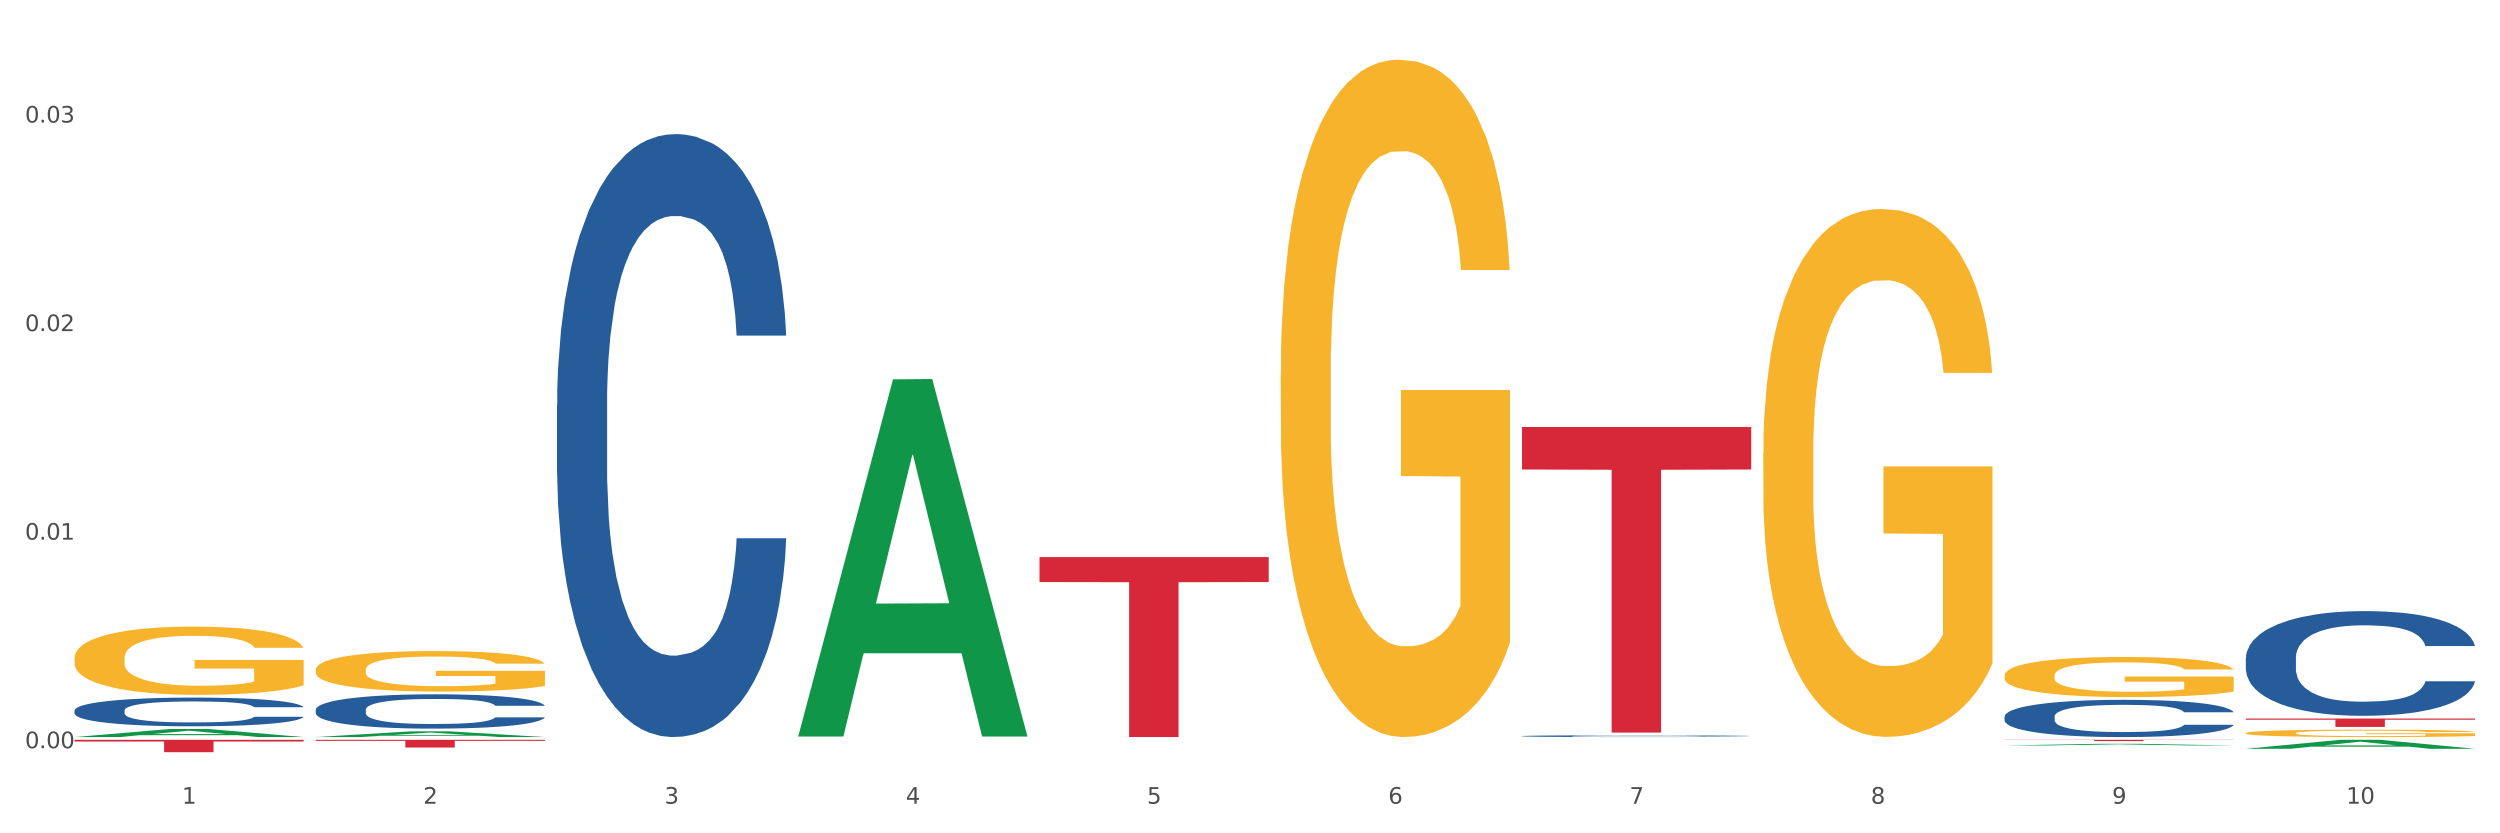 <?xml version="1.0" encoding="utf-8" standalone="no"?>
<!DOCTYPE svg PUBLIC "-//W3C//DTD SVG 1.1//EN"
  "http://www.w3.org/Graphics/SVG/1.1/DTD/svg11.dtd">
<svg xmlns:xlink="http://www.w3.org/1999/xlink" width="1080pt" height="360pt" viewBox="0 0 1080 360" xmlns="http://www.w3.org/2000/svg" version="1.1">
 <rect x="0" y="0" width="1080" height="360" fill="#333333" stroke="none"/>
 <defs>
  <style type="text/css">*{stroke-linejoin: round; stroke-linecap: butt}</style>
 </defs>
 <g id="figure_1">
  <g id="patch_1">
   <path d="M 0 360 
L 1080 360 
L 1080 0 
L 0 0 
z
" style="fill: #ffffff; stroke: #ffffff; stroke-linejoin: miter"/>
  </g>
  <g id="axes_1">
   <g id="matplotlib.axis_1">
    <g id="xtick_1">
     <g id="text_1">
      <!-- 1 -->
      <g style="fill: #4d4d4d" transform="translate(78.627 347.204) scale(0.096 -0.096)">
       <defs>
        <path id="DejaVuSans-31" d="M 794 531 
L 1825 531 
L 1825 4091 
L 703 3866 
L 703 4441 
L 1819 4666 
L 2450 4666 
L 2450 531 
L 3481 531 
L 3481 0 
L 794 0 
L 794 531 
z
" transform="scale(0.016)"/>
       </defs>
       <use xlink:href="#DejaVuSans-31"/>
      </g>
     </g>
    </g>
    <g id="xtick_2">
     <g id="text_2">
      <!-- 2 -->
      <g style="fill: #4d4d4d" transform="translate(182.851 347.204) scale(0.096 -0.096)">
       <defs>
        <path id="DejaVuSans-32" d="M 1228 531 
L 3431 531 
L 3431 0 
L 469 0 
L 469 531 
Q 828 903 1448 1529 
Q 2069 2156 2228 2338 
Q 2531 2678 2651 2914 
Q 2772 3150 2772 3378 
Q 2772 3750 2511 3984 
Q 2250 4219 1831 4219 
Q 1534 4219 1204 4116 
Q 875 4013 500 3803 
L 500 4441 
Q 881 4594 1212 4672 
Q 1544 4750 1819 4750 
Q 2544 4750 2975 4387 
Q 3406 4025 3406 3419 
Q 3406 3131 3298 2873 
Q 3191 2616 2906 2266 
Q 2828 2175 2409 1742 
Q 1991 1309 1228 531 
z
" transform="scale(0.016)"/>
       </defs>
       <use xlink:href="#DejaVuSans-32"/>
      </g>
     </g>
    </g>
    <g id="xtick_3">
     <g id="text_3">
      <!-- 3 -->
      <g style="fill: #4d4d4d" transform="translate(287.074 347.204) scale(0.096 -0.096)">
       <defs>
        <path id="DejaVuSans-33" d="M 2597 2516 
Q 3050 2419 3304 2112 
Q 3559 1806 3559 1356 
Q 3559 666 3084 287 
Q 2609 -91 1734 -91 
Q 1441 -91 1130 -33 
Q 819 25 488 141 
L 488 750 
Q 750 597 1062 519 
Q 1375 441 1716 441 
Q 2309 441 2620 675 
Q 2931 909 2931 1356 
Q 2931 1769 2642 2001 
Q 2353 2234 1838 2234 
L 1294 2234 
L 1294 2753 
L 1863 2753 
Q 2328 2753 2575 2939 
Q 2822 3125 2822 3475 
Q 2822 3834 2567 4026 
Q 2313 4219 1838 4219 
Q 1578 4219 1281 4162 
Q 984 4106 628 3988 
L 628 4550 
Q 988 4650 1302 4700 
Q 1616 4750 1894 4750 
Q 2613 4750 3031 4423 
Q 3450 4097 3450 3541 
Q 3450 3153 3228 2886 
Q 3006 2619 2597 2516 
z
" transform="scale(0.016)"/>
       </defs>
       <use xlink:href="#DejaVuSans-33"/>
      </g>
     </g>
    </g>
    <g id="xtick_4">
     <g id="text_4">
      <!-- 4 -->
      <g style="fill: #4d4d4d" transform="translate(391.298 347.204) scale(0.096 -0.096)">
       <defs>
        <path id="DejaVuSans-34" d="M 2419 4116 
L 825 1625 
L 2419 1625 
L 2419 4116 
z
M 2253 4666 
L 3047 4666 
L 3047 1625 
L 3713 1625 
L 3713 1100 
L 3047 1100 
L 3047 0 
L 2419 0 
L 2419 1100 
L 313 1100 
L 313 1709 
L 2253 4666 
z
" transform="scale(0.016)"/>
       </defs>
       <use xlink:href="#DejaVuSans-34"/>
      </g>
     </g>
    </g>
    <g id="xtick_5">
     <g id="text_5">
      <!-- 5 -->
      <g style="fill: #4d4d4d" transform="translate(495.522 347.204) scale(0.096 -0.096)">
       <defs>
        <path id="DejaVuSans-35" d="M 691 4666 
L 3169 4666 
L 3169 4134 
L 1269 4134 
L 1269 2991 
Q 1406 3038 1543 3061 
Q 1681 3084 1819 3084 
Q 2600 3084 3056 2656 
Q 3513 2228 3513 1497 
Q 3513 744 3044 326 
Q 2575 -91 1722 -91 
Q 1428 -91 1123 -41 
Q 819 9 494 109 
L 494 744 
Q 775 591 1075 516 
Q 1375 441 1709 441 
Q 2250 441 2565 725 
Q 2881 1009 2881 1497 
Q 2881 1984 2565 2268 
Q 2250 2553 1709 2553 
Q 1456 2553 1204 2497 
Q 953 2441 691 2322 
L 691 4666 
z
" transform="scale(0.016)"/>
       </defs>
       <use xlink:href="#DejaVuSans-35"/>
      </g>
     </g>
    </g>
    <g id="xtick_6">
     <g id="text_6">
      <!-- 6 -->
      <g style="fill: #4d4d4d" transform="translate(599.745 347.204) scale(0.096 -0.096)">
       <defs>
        <path id="DejaVuSans-36" d="M 2113 2584 
Q 1688 2584 1439 2293 
Q 1191 2003 1191 1497 
Q 1191 994 1439 701 
Q 1688 409 2113 409 
Q 2538 409 2786 701 
Q 3034 994 3034 1497 
Q 3034 2003 2786 2293 
Q 2538 2584 2113 2584 
z
M 3366 4563 
L 3366 3988 
Q 3128 4100 2886 4159 
Q 2644 4219 2406 4219 
Q 1781 4219 1451 3797 
Q 1122 3375 1075 2522 
Q 1259 2794 1537 2939 
Q 1816 3084 2150 3084 
Q 2853 3084 3261 2657 
Q 3669 2231 3669 1497 
Q 3669 778 3244 343 
Q 2819 -91 2113 -91 
Q 1303 -91 875 529 
Q 447 1150 447 2328 
Q 447 3434 972 4092 
Q 1497 4750 2381 4750 
Q 2619 4750 2861 4703 
Q 3103 4656 3366 4563 
z
" transform="scale(0.016)"/>
       </defs>
       <use xlink:href="#DejaVuSans-36"/>
      </g>
     </g>
    </g>
    <g id="xtick_7">
     <g id="text_7">
      <!-- 7 -->
      <g style="fill: #4d4d4d" transform="translate(703.969 347.204) scale(0.096 -0.096)">
       <defs>
        <path id="DejaVuSans-37" d="M 525 4666 
L 3525 4666 
L 3525 4397 
L 1831 0 
L 1172 0 
L 2766 4134 
L 525 4134 
L 525 4666 
z
" transform="scale(0.016)"/>
       </defs>
       <use xlink:href="#DejaVuSans-37"/>
      </g>
     </g>
    </g>
    <g id="xtick_8">
     <g id="text_8">
      <!-- 8 -->
      <g style="fill: #4d4d4d" transform="translate(808.193 347.204) scale(0.096 -0.096)">
       <defs>
        <path id="DejaVuSans-38" d="M 2034 2216 
Q 1584 2216 1326 1975 
Q 1069 1734 1069 1313 
Q 1069 891 1326 650 
Q 1584 409 2034 409 
Q 2484 409 2743 651 
Q 3003 894 3003 1313 
Q 3003 1734 2745 1975 
Q 2488 2216 2034 2216 
z
M 1403 2484 
Q 997 2584 770 2862 
Q 544 3141 544 3541 
Q 544 4100 942 4425 
Q 1341 4750 2034 4750 
Q 2731 4750 3128 4425 
Q 3525 4100 3525 3541 
Q 3525 3141 3298 2862 
Q 3072 2584 2669 2484 
Q 3125 2378 3379 2068 
Q 3634 1759 3634 1313 
Q 3634 634 3220 271 
Q 2806 -91 2034 -91 
Q 1263 -91 848 271 
Q 434 634 434 1313 
Q 434 1759 690 2068 
Q 947 2378 1403 2484 
z
M 1172 3481 
Q 1172 3119 1398 2916 
Q 1625 2713 2034 2713 
Q 2441 2713 2670 2916 
Q 2900 3119 2900 3481 
Q 2900 3844 2670 4047 
Q 2441 4250 2034 4250 
Q 1625 4250 1398 4047 
Q 1172 3844 1172 3481 
z
" transform="scale(0.016)"/>
       </defs>
       <use xlink:href="#DejaVuSans-38"/>
      </g>
     </g>
    </g>
    <g id="xtick_9">
     <g id="text_9">
      <!-- 9 -->
      <g style="fill: #4d4d4d" transform="translate(912.416 347.204) scale(0.096 -0.096)">
       <defs>
        <path id="DejaVuSans-39" d="M 703 97 
L 703 672 
Q 941 559 1184 500 
Q 1428 441 1663 441 
Q 2288 441 2617 861 
Q 2947 1281 2994 2138 
Q 2813 1869 2534 1725 
Q 2256 1581 1919 1581 
Q 1219 1581 811 2004 
Q 403 2428 403 3163 
Q 403 3881 828 4315 
Q 1253 4750 1959 4750 
Q 2769 4750 3195 4129 
Q 3622 3509 3622 2328 
Q 3622 1225 3098 567 
Q 2575 -91 1691 -91 
Q 1453 -91 1209 -44 
Q 966 3 703 97 
z
M 1959 2075 
Q 2384 2075 2632 2365 
Q 2881 2656 2881 3163 
Q 2881 3666 2632 3958 
Q 2384 4250 1959 4250 
Q 1534 4250 1286 3958 
Q 1038 3666 1038 3163 
Q 1038 2656 1286 2365 
Q 1534 2075 1959 2075 
z
" transform="scale(0.016)"/>
       </defs>
       <use xlink:href="#DejaVuSans-39"/>
      </g>
     </g>
    </g>
    <g id="xtick_10">
     <g id="text_10">
      <!-- 10 -->
      <g style="fill: #4d4d4d" transform="translate(1013.586 347.204) scale(0.096 -0.096)">
       <defs>
        <path id="DejaVuSans-30" d="M 2034 4250 
Q 1547 4250 1301 3770 
Q 1056 3291 1056 2328 
Q 1056 1369 1301 889 
Q 1547 409 2034 409 
Q 2525 409 2770 889 
Q 3016 1369 3016 2328 
Q 3016 3291 2770 3770 
Q 2525 4250 2034 4250 
z
M 2034 4750 
Q 2819 4750 3233 4129 
Q 3647 3509 3647 2328 
Q 3647 1150 3233 529 
Q 2819 -91 2034 -91 
Q 1250 -91 836 529 
Q 422 1150 422 2328 
Q 422 3509 836 4129 
Q 1250 4750 2034 4750 
z
" transform="scale(0.016)"/>
       </defs>
       <use xlink:href="#DejaVuSans-31"/>
       <use xlink:href="#DejaVuSans-30" transform="translate(63.623 0)"/>
      </g>
     </g>
    </g>
    <g id="xtick_11"/>
    <g id="xtick_12"/>
    <g id="xtick_13"/>
    <g id="xtick_14"/>
    <g id="xtick_15"/>
    <g id="xtick_16"/>
    <g id="xtick_17"/>
    <g id="xtick_18"/>
    <g id="xtick_19"/>
   </g>
   <g id="matplotlib.axis_2">
    <g id="ytick_1">
     <g id="text_11">
      <!-- 0.00 -->
      <g style="fill: #4d4d4d" transform="translate(10.8 323.237) scale(0.096 -0.096)">
       <defs>
        <path id="DejaVuSans-2e" d="M 684 794 
L 1344 794 
L 1344 0 
L 684 0 
L 684 794 
z
" transform="scale(0.016)"/>
       </defs>
       <use xlink:href="#DejaVuSans-30"/>
       <use xlink:href="#DejaVuSans-2e" transform="translate(63.623 0)"/>
       <use xlink:href="#DejaVuSans-30" transform="translate(95.41 0)"/>
       <use xlink:href="#DejaVuSans-30" transform="translate(159.033 0)"/>
      </g>
     </g>
    </g>
    <g id="ytick_2">
     <g id="text_12">
      <!-- 0.01 -->
      <g style="fill: #4d4d4d" transform="translate(10.8 233.141) scale(0.096 -0.096)">
       <use xlink:href="#DejaVuSans-30"/>
       <use xlink:href="#DejaVuSans-2e" transform="translate(63.623 0)"/>
       <use xlink:href="#DejaVuSans-30" transform="translate(95.41 0)"/>
       <use xlink:href="#DejaVuSans-31" transform="translate(159.033 0)"/>
      </g>
     </g>
    </g>
    <g id="ytick_3">
     <g id="text_13">
      <!-- 0.02 -->
      <g style="fill: #4d4d4d" transform="translate(10.8 143.046) scale(0.096 -0.096)">
       <use xlink:href="#DejaVuSans-30"/>
       <use xlink:href="#DejaVuSans-2e" transform="translate(63.623 0)"/>
       <use xlink:href="#DejaVuSans-30" transform="translate(95.41 0)"/>
       <use xlink:href="#DejaVuSans-32" transform="translate(159.033 0)"/>
      </g>
     </g>
    </g>
    <g id="ytick_4">
     <g id="text_14">
      <!-- 0.03 -->
      <g style="fill: #4d4d4d" transform="translate(10.8 52.95) scale(0.096 -0.096)">
       <use xlink:href="#DejaVuSans-30"/>
       <use xlink:href="#DejaVuSans-2e" transform="translate(63.623 0)"/>
       <use xlink:href="#DejaVuSans-30" transform="translate(95.41 0)"/>
       <use xlink:href="#DejaVuSans-33" transform="translate(159.033 0)"/>
      </g>
     </g>
    </g>
    <g id="ytick_5"/>
    <g id="ytick_6"/>
    <g id="ytick_7"/>
   </g>
   <g id="PolyCollection_1">
    <path d="M 32.175 318.408 
L 32.277 318.404 
L 73.107 314.937 
L 90.051 314.934 
L 131.187 318.414 
L 111.589 318.414 
L 102.709 317.604 
L 60.552 317.604 
L 60.246 317.617 
L 51.671 318.414 
L 32.175 318.414 
L 32.175 318.408 
L 65.86 317.12 
L 97.401 317.117 
L 81.783 315.676 
L 81.579 315.669 
L 81.375 315.679 
L 65.758 317.117 
L 65.86 317.12 
L 32.175 318.408 
z
" clip-path="url(#p0d1d4a6c04)" style="fill: #109648"/>
    <path d="M 657.517 317.991 
L 657.634 317.99 
L 657.634 317.97 
L 657.985 317.944 
L 659.272 317.894 
L 660.911 317.857 
L 663.72 317.814 
L 665.241 317.795 
L 667.231 317.775 
L 671.327 317.742 
L 676.008 317.714 
L 679.285 317.699 
L 681.743 317.689 
L 687.244 317.671 
L 690.404 317.663 
L 693.681 317.657 
L 696.49 317.653 
L 701.171 317.648 
L 704.916 317.646 
L 709.247 317.645 
L 712.875 317.646 
L 717.673 317.649 
L 724.695 317.657 
L 727.387 317.662 
L 731.015 317.67 
L 734.76 317.682 
L 737.803 317.693 
L 741.314 317.709 
L 744.943 317.73 
L 748.454 317.757 
L 750.911 317.781 
L 752.901 317.807 
L 754.657 317.839 
L 755.944 317.873 
L 756.529 317.902 
L 735.112 317.902 
L 734.526 317.876 
L 733.356 317.848 
L 732.186 317.829 
L 730.898 317.814 
L 728.909 317.796 
L 727.153 317.785 
L 724.227 317.772 
L 721.535 317.763 
L 719.312 317.758 
L 716.62 317.754 
L 710.885 317.75 
L 706.789 317.75 
L 704.214 317.751 
L 701.054 317.755 
L 698.362 317.76 
L 695.202 317.768 
L 692.745 317.777 
L 690.287 317.789 
L 688.882 317.798 
L 686.776 317.813 
L 685.371 317.826 
L 683.499 317.847 
L 682.445 317.863 
L 680.573 317.903 
L 679.754 317.932 
L 679.402 317.953 
L 679.168 317.975 
L 679.168 318.085 
L 679.871 318.134 
L 680.456 318.155 
L 681.392 318.179 
L 683.148 318.21 
L 685.722 318.24 
L 688.414 318.262 
L 690.638 318.275 
L 692.745 318.285 
L 694.851 318.293 
L 697.426 318.3 
L 699.533 318.304 
L 702.693 318.308 
L 706.438 318.31 
L 709.364 318.31 
L 715.332 318.307 
L 718.024 318.303 
L 720.599 318.298 
L 723.408 318.291 
L 725.632 318.282 
L 726.919 318.276 
L 729.026 318.263 
L 730.664 318.248 
L 732.069 318.232 
L 733.005 318.218 
L 734.058 318.197 
L 734.877 318.173 
L 735.112 318.161 
L 756.529 318.161 
L 756.061 318.186 
L 755.242 318.211 
L 753.603 318.244 
L 752.316 318.263 
L 750.326 318.286 
L 748.22 318.305 
L 745.294 318.327 
L 742.602 318.343 
L 739.793 318.357 
L 736.75 318.37 
L 731.249 318.388 
L 729.26 318.392 
L 725.046 318.401 
L 721.769 318.406 
L 716.971 318.411 
L 712.055 318.414 
L 706.906 318.414 
L 702.341 318.413 
L 697.309 318.409 
L 694.149 318.404 
L 690.638 318.398 
L 686.542 318.388 
L 682.679 318.376 
L 679.051 318.362 
L 675.657 318.346 
L 672.497 318.328 
L 668.401 318.298 
L 665.358 318.268 
L 663.134 318.241 
L 661.613 318.218 
L 660.091 318.188 
L 659.272 318.168 
L 657.985 318.119 
L 657.517 318.073 
L 657.517 317.991 
z
" clip-path="url(#p0d1d4a6c04)" style="fill: #255c99"/>
    <path d="M 240.622 174.963 
L 240.739 174.725 
L 240.739 168.064 
L 241.09 159.024 
L 242.378 142.372 
L 244.016 129.763 
L 246.825 115.014 
L 248.347 108.828 
L 250.336 101.929 
L 254.432 90.748 
L 259.114 81.232 
L 262.391 75.999 
L 264.849 72.668 
L 270.349 66.721 
L 273.509 64.104 
L 276.786 61.963 
L 279.595 60.536 
L 284.277 58.87 
L 288.022 58.157 
L 292.352 57.919 
L 295.98 58.157 
L 300.779 59.108 
L 307.801 61.963 
L 310.493 63.628 
L 314.121 66.483 
L 317.866 70.289 
L 320.909 74.096 
L 324.42 79.567 
L 328.048 86.704 
L 331.559 95.744 
L 334.017 104.07 
L 336.007 112.873 
L 337.762 123.578 
L 339.049 135.235 
L 339.635 144.988 
L 318.217 144.988 
L 317.632 136.186 
L 316.462 126.67 
L 315.291 120.247 
L 314.004 115.014 
L 312.014 109.066 
L 310.259 105.26 
L 307.333 100.74 
L 304.641 97.885 
L 302.417 96.22 
L 299.725 94.793 
L 293.991 93.365 
L 289.894 93.365 
L 287.32 93.841 
L 284.16 95.03 
L 281.468 96.696 
L 278.308 99.55 
L 275.85 102.643 
L 273.392 106.687 
L 271.988 109.542 
L 269.881 114.776 
L 268.477 119.058 
L 266.604 126.433 
L 265.551 131.666 
L 263.678 145.226 
L 262.859 155.218 
L 262.508 162.117 
L 262.274 169.73 
L 262.274 206.841 
L 262.976 223.494 
L 263.561 230.631 
L 264.498 238.719 
L 266.253 249.187 
L 268.828 259.416 
L 271.52 266.791 
L 273.743 271.311 
L 275.85 274.641 
L 277.957 277.258 
L 280.532 279.637 
L 282.638 281.065 
L 285.798 282.492 
L 289.543 283.206 
L 292.469 283.206 
L 298.438 282.016 
L 301.13 280.827 
L 303.705 279.161 
L 306.513 276.545 
L 308.737 273.69 
L 310.025 271.549 
L 312.131 267.029 
L 313.77 262.271 
L 315.174 256.799 
L 316.11 252.041 
L 317.164 244.905 
L 317.983 236.816 
L 318.217 232.534 
L 339.635 232.534 
L 339.167 241.098 
L 338.347 249.425 
L 336.709 260.606 
L 335.421 267.029 
L 333.432 274.879 
L 331.325 281.54 
L 328.399 288.915 
L 325.707 294.387 
L 322.899 299.145 
L 319.856 303.427 
L 314.355 309.374 
L 312.365 311.039 
L 308.152 313.894 
L 304.875 315.559 
L 300.077 317.225 
L 295.161 318.176 
L 290.011 318.414 
L 285.447 317.938 
L 280.414 316.511 
L 277.254 315.084 
L 273.743 312.943 
L 269.647 309.612 
L 265.785 305.568 
L 262.157 300.81 
L 258.763 295.338 
L 255.603 289.153 
L 251.507 278.924 
L 248.464 268.932 
L 246.24 259.654 
L 244.718 251.804 
L 243.197 241.812 
L 242.378 234.913 
L 241.09 218.26 
L 240.622 202.797 
L 240.622 174.963 
z
" clip-path="url(#p0d1d4a6c04)" style="fill: #255c99"/>
    <path d="M 32.175 284.328 
L 32.292 284.301 
L 32.292 283.332 
L 32.526 282.498 
L 33.695 280.479 
L 35.448 278.81 
L 36.734 277.921 
L 38.02 277.195 
L 39.54 276.468 
L 41.41 275.714 
L 44.8 274.61 
L 46.904 274.045 
L 49.476 273.453 
L 54.152 272.592 
L 57.542 272.107 
L 61.049 271.703 
L 66.777 271.219 
L 70.517 271.003 
L 74.492 270.842 
L 79.285 270.734 
L 82.909 270.707 
L 90.858 270.788 
L 97.638 271.03 
L 100.911 271.219 
L 105.119 271.542 
L 107.34 271.757 
L 110.964 272.188 
L 114.705 272.753 
L 117.277 273.238 
L 121.134 274.153 
L 124.057 275.068 
L 126.745 276.199 
L 128.148 276.979 
L 129.2 277.706 
L 130.135 278.541 
L 131.071 279.86 
L 110.029 279.86 
L 109.211 278.917 
L 107.925 278.029 
L 106.054 277.168 
L 104.418 276.629 
L 101.612 275.956 
L 99.041 275.526 
L 96.352 275.203 
L 93.079 274.933 
L 90.507 274.799 
L 86.883 274.691 
L 79.752 274.718 
L 74.96 274.933 
L 71.686 275.203 
L 69.582 275.445 
L 67.712 275.714 
L 65.608 276.091 
L 63.153 276.656 
L 61.399 277.168 
L 59.646 277.814 
L 58.243 278.46 
L 56.957 279.214 
L 55.905 280.021 
L 55.087 280.856 
L 54.386 281.878 
L 53.801 283.574 
L 53.801 287.262 
L 54.035 288.097 
L 54.619 289.2 
L 55.321 290.035 
L 56.49 291.031 
L 57.542 291.704 
L 59.529 292.673 
L 61.75 293.48 
L 63.504 293.992 
L 65.257 294.423 
L 68.296 295.015 
L 71.686 295.499 
L 74.609 295.795 
L 78.583 296.065 
L 81.272 296.172 
L 83.61 296.226 
L 89.338 296.226 
L 93.429 296.145 
L 97.988 295.957 
L 101.495 295.715 
L 104.418 295.419 
L 107.691 294.934 
L 109.795 294.476 
L 109.795 288.85 
L 84.078 288.823 
L 84.078 285.082 
L 131.187 285.082 
L 131.187 296.065 
L 129.2 296.63 
L 126.979 297.141 
L 124.641 297.599 
L 121.134 298.164 
L 116.926 298.703 
L 113.185 299.08 
L 109.211 299.403 
L 104.535 299.699 
L 98.456 299.968 
L 94.715 300.075 
L 90.039 300.156 
L 84.545 300.183 
L 79.752 300.129 
L 75.076 299.995 
L 70.167 299.752 
L 65.374 299.403 
L 61.75 299.053 
L 58.126 298.622 
L 54.269 298.057 
L 51.229 297.518 
L 48.891 297.034 
L 46.32 296.415 
L 43.514 295.607 
L 41.41 294.88 
L 39.54 294.126 
L 37.552 293.157 
L 36.15 292.323 
L 34.747 291.273 
L 33.928 290.492 
L 32.993 289.281 
L 32.292 287.585 
L 32.175 284.328 
z
" clip-path="url(#p0d1d4a6c04)" style="fill: #f7b32b"/>
    <path d="M 136.399 306.599 
L 136.516 306.586 
L 136.516 306.207 
L 136.867 305.692 
L 138.154 304.744 
L 139.793 304.026 
L 142.602 303.187 
L 144.123 302.835 
L 146.113 302.442 
L 150.209 301.805 
L 154.89 301.264 
L 158.167 300.966 
L 160.625 300.776 
L 166.126 300.437 
L 169.286 300.288 
L 172.563 300.167 
L 175.372 300.085 
L 180.053 299.991 
L 183.798 299.95 
L 188.129 299.936 
L 191.757 299.95 
L 196.555 300.004 
L 203.577 300.167 
L 206.269 300.261 
L 209.897 300.424 
L 213.642 300.641 
L 216.685 300.857 
L 220.196 301.169 
L 223.824 301.575 
L 227.336 302.09 
L 229.793 302.564 
L 231.783 303.065 
L 233.538 303.674 
L 234.826 304.338 
L 235.411 304.893 
L 213.993 304.893 
L 213.408 304.392 
L 212.238 303.85 
L 211.068 303.485 
L 209.78 303.187 
L 207.791 302.848 
L 206.035 302.631 
L 203.109 302.374 
L 200.417 302.212 
L 198.194 302.117 
L 195.502 302.035 
L 189.767 301.954 
L 185.671 301.954 
L 183.096 301.981 
L 179.936 302.049 
L 177.244 302.144 
L 174.084 302.306 
L 171.626 302.482 
L 169.169 302.713 
L 167.764 302.875 
L 165.658 303.173 
L 164.253 303.417 
L 162.381 303.837 
L 161.327 304.135 
L 159.455 304.907 
L 158.635 305.475 
L 158.284 305.868 
L 158.05 306.302 
L 158.05 308.414 
L 158.752 309.362 
L 159.338 309.768 
L 160.274 310.229 
L 162.029 310.825 
L 164.604 311.407 
L 167.296 311.827 
L 169.52 312.084 
L 171.626 312.274 
L 173.733 312.423 
L 176.308 312.558 
L 178.415 312.64 
L 181.575 312.721 
L 185.32 312.761 
L 188.246 312.761 
L 194.214 312.694 
L 196.906 312.626 
L 199.481 312.531 
L 202.29 312.382 
L 204.514 312.22 
L 205.801 312.098 
L 207.908 311.841 
L 209.546 311.57 
L 210.951 311.258 
L 211.887 310.987 
L 212.94 310.581 
L 213.759 310.121 
L 213.993 309.877 
L 235.411 309.877 
L 234.943 310.364 
L 234.124 310.838 
L 232.485 311.475 
L 231.198 311.841 
L 229.208 312.287 
L 227.102 312.667 
L 224.176 313.087 
L 221.484 313.398 
L 218.675 313.669 
L 215.632 313.913 
L 210.131 314.251 
L 208.142 314.346 
L 203.928 314.509 
L 200.651 314.603 
L 195.853 314.698 
L 190.937 314.752 
L 185.788 314.766 
L 181.223 314.739 
L 176.191 314.657 
L 173.031 314.576 
L 169.52 314.454 
L 165.424 314.265 
L 161.561 314.035 
L 157.933 313.764 
L 154.539 313.452 
L 151.379 313.1 
L 147.283 312.518 
L 144.24 311.949 
L 142.016 311.421 
L 140.495 310.974 
L 138.973 310.405 
L 138.154 310.012 
L 136.867 309.064 
L 136.399 308.184 
L 136.399 306.599 
z
" clip-path="url(#p0d1d4a6c04)" style="fill: #255c99"/>
    <path d="M 32.175 306.93 
L 32.292 306.919 
L 32.292 306.602 
L 32.643 306.171 
L 33.931 305.379 
L 35.569 304.778 
L 38.378 304.076 
L 39.899 303.782 
L 41.889 303.454 
L 45.985 302.921 
L 50.667 302.468 
L 53.944 302.219 
L 56.401 302.061 
L 61.902 301.777 
L 65.062 301.653 
L 68.339 301.551 
L 71.148 301.483 
L 75.829 301.404 
L 79.575 301.37 
L 83.905 301.358 
L 87.533 301.37 
L 92.331 301.415 
L 99.354 301.551 
L 102.045 301.63 
L 105.674 301.766 
L 109.419 301.947 
L 112.462 302.129 
L 115.973 302.389 
L 119.601 302.729 
L 123.112 303.159 
L 125.57 303.555 
L 127.559 303.974 
L 129.315 304.484 
L 130.602 305.039 
L 131.187 305.503 
L 109.77 305.503 
L 109.185 305.084 
L 108.014 304.631 
L 106.844 304.326 
L 105.557 304.076 
L 103.567 303.793 
L 101.811 303.612 
L 98.886 303.397 
L 96.194 303.261 
L 93.97 303.182 
L 91.278 303.114 
L 85.543 303.046 
L 81.447 303.046 
L 78.872 303.068 
L 75.712 303.125 
L 73.021 303.204 
L 69.861 303.34 
L 67.403 303.487 
L 64.945 303.68 
L 63.541 303.816 
L 61.434 304.065 
L 60.03 304.269 
L 58.157 304.62 
L 57.104 304.869 
L 55.231 305.515 
L 54.412 305.99 
L 54.061 306.319 
L 53.827 306.681 
L 53.827 308.448 
L 54.529 309.24 
L 55.114 309.58 
L 56.05 309.965 
L 57.806 310.463 
L 60.381 310.95 
L 63.072 311.301 
L 65.296 311.517 
L 67.403 311.675 
L 69.509 311.8 
L 72.084 311.913 
L 74.191 311.981 
L 77.351 312.049 
L 81.096 312.083 
L 84.022 312.083 
L 89.991 312.026 
L 92.683 311.97 
L 95.257 311.89 
L 98.066 311.766 
L 100.29 311.63 
L 101.577 311.528 
L 103.684 311.313 
L 105.322 311.086 
L 106.727 310.826 
L 107.663 310.599 
L 108.717 310.26 
L 109.536 309.875 
L 109.77 309.671 
L 131.187 309.671 
L 130.719 310.078 
L 129.9 310.475 
L 128.262 311.007 
L 126.974 311.313 
L 124.985 311.686 
L 122.878 312.004 
L 119.952 312.355 
L 117.26 312.615 
L 114.451 312.842 
L 111.408 313.045 
L 105.908 313.328 
L 103.918 313.408 
L 99.705 313.544 
L 96.428 313.623 
L 91.629 313.702 
L 86.714 313.747 
L 81.564 313.759 
L 77 313.736 
L 71.967 313.668 
L 68.807 313.6 
L 65.296 313.498 
L 61.2 313.34 
L 57.338 313.147 
L 53.71 312.921 
L 50.316 312.66 
L 47.156 312.366 
L 43.059 311.879 
L 40.016 311.403 
L 37.793 310.962 
L 36.271 310.588 
L 34.75 310.112 
L 33.931 309.784 
L 32.643 308.991 
L 32.175 308.255 
L 32.175 306.93 
z
" clip-path="url(#p0d1d4a6c04)" style="fill: #255c99"/>
    <path d="M 657.517 184.476 
L 756.529 184.476 
L 756.529 202.819 
L 717.581 202.943 
L 717.581 316.47 
L 696.23 316.47 
L 696.23 202.943 
L 657.517 202.819 
L 657.517 184.6 
L 657.517 184.476 
z
" clip-path="url(#p0d1d4a6c04)" style="fill: #d62839"/>
    <path d="M 449.069 240.639 
L 548.082 240.639 
L 548.082 251.448 
L 509.134 251.521 
L 509.134 318.414 
L 487.783 318.414 
L 487.783 251.521 
L 449.069 251.448 
L 449.069 240.712 
L 449.069 240.639 
z
" clip-path="url(#p0d1d4a6c04)" style="fill: #d62839"/>
    <path d="M 136.399 319.59 
L 235.411 319.59 
L 235.411 320.056 
L 196.463 320.059 
L 196.463 322.945 
L 175.112 322.945 
L 175.112 320.059 
L 136.399 320.056 
L 136.399 319.593 
L 136.399 319.59 
z
" clip-path="url(#p0d1d4a6c04)" style="fill: #d62839"/>
    <path d="M 32.175 319.59 
L 131.187 319.59 
L 131.187 320.334 
L 92.239 320.339 
L 92.239 324.95 
L 70.888 324.95 
L 70.888 320.339 
L 32.175 320.334 
L 32.175 319.595 
L 32.175 319.59 
z
" clip-path="url(#p0d1d4a6c04)" style="fill: #d62839"/>
    <path d="M 865.964 319.59 
L 964.976 319.59 
L 964.976 319.668 
L 926.028 319.669 
L 926.028 320.155 
L 904.677 320.155 
L 904.677 319.669 
L 865.964 319.668 
L 865.964 319.59 
L 865.964 319.59 
z
" clip-path="url(#p0d1d4a6c04)" style="fill: #d62839"/>
    <path d="M 970.188 310.406 
L 1069.2 310.406 
L 1069.2 310.911 
L 1030.252 310.915 
L 1030.252 314.042 
L 1008.901 314.042 
L 1008.901 310.915 
L 970.188 310.911 
L 970.188 310.41 
L 970.188 310.406 
z
" clip-path="url(#p0d1d4a6c04)" style="fill: #d62839"/>
    <path d="M 970.188 284.32 
L 970.305 284.279 
L 970.305 283.122 
L 970.656 281.552 
L 971.943 278.66 
L 973.582 276.471 
L 976.39 273.909 
L 977.912 272.835 
L 979.902 271.637 
L 983.998 269.695 
L 988.679 268.043 
L 991.956 267.134 
L 994.414 266.556 
L 999.915 265.523 
L 1003.075 265.069 
L 1006.352 264.697 
L 1009.161 264.449 
L 1013.842 264.16 
L 1017.587 264.036 
L 1021.917 263.994 
L 1025.546 264.036 
L 1030.344 264.201 
L 1037.366 264.697 
L 1040.058 264.986 
L 1043.686 265.482 
L 1047.431 266.143 
L 1050.474 266.804 
L 1053.985 267.754 
L 1057.613 268.993 
L 1061.125 270.563 
L 1063.582 272.009 
L 1065.572 273.537 
L 1067.327 275.396 
L 1068.615 277.421 
L 1069.2 279.115 
L 1047.782 279.115 
L 1047.197 277.586 
L 1046.027 275.934 
L 1044.857 274.818 
L 1043.569 273.909 
L 1041.58 272.876 
L 1039.824 272.215 
L 1036.898 271.431 
L 1034.206 270.935 
L 1031.983 270.646 
L 1029.291 270.398 
L 1023.556 270.15 
L 1019.46 270.15 
L 1016.885 270.232 
L 1013.725 270.439 
L 1011.033 270.728 
L 1007.873 271.224 
L 1005.415 271.761 
L 1002.958 272.463 
L 1001.553 272.959 
L 999.447 273.868 
L 998.042 274.612 
L 996.17 275.892 
L 995.116 276.801 
L 993.244 279.156 
L 992.424 280.891 
L 992.073 282.089 
L 991.839 283.411 
L 991.839 289.856 
L 992.541 292.747 
L 993.127 293.987 
L 994.063 295.391 
L 995.818 297.209 
L 998.393 298.986 
L 1001.085 300.266 
L 1003.309 301.051 
L 1005.415 301.63 
L 1007.522 302.084 
L 1010.097 302.497 
L 1012.203 302.745 
L 1015.363 302.993 
L 1019.109 303.117 
L 1022.035 303.117 
L 1028.003 302.91 
L 1030.695 302.704 
L 1033.27 302.414 
L 1036.079 301.96 
L 1038.303 301.464 
L 1039.59 301.092 
L 1041.697 300.308 
L 1043.335 299.481 
L 1044.739 298.531 
L 1045.676 297.705 
L 1046.729 296.466 
L 1047.548 295.061 
L 1047.782 294.317 
L 1069.2 294.317 
L 1068.732 295.805 
L 1067.913 297.25 
L 1066.274 299.192 
L 1064.987 300.308 
L 1062.997 301.671 
L 1060.89 302.828 
L 1057.965 304.108 
L 1055.273 305.058 
L 1052.464 305.885 
L 1049.421 306.628 
L 1043.92 307.661 
L 1041.931 307.95 
L 1037.717 308.446 
L 1034.44 308.735 
L 1029.642 309.024 
L 1024.726 309.19 
L 1019.577 309.231 
L 1015.012 309.148 
L 1009.98 308.9 
L 1006.82 308.653 
L 1003.309 308.281 
L 999.212 307.702 
L 995.35 307 
L 991.722 306.174 
L 988.328 305.224 
L 985.168 304.15 
L 981.072 302.373 
L 978.029 300.638 
L 975.805 299.027 
L 974.284 297.664 
L 972.762 295.928 
L 971.943 294.73 
L 970.656 291.839 
L 970.188 289.153 
L 970.188 284.32 
z
" clip-path="url(#p0d1d4a6c04)" style="fill: #255c99"/>
    <path d="M 865.964 309.553 
L 866.081 309.538 
L 866.081 309.127 
L 866.432 308.568 
L 867.719 307.54 
L 869.358 306.761 
L 872.167 305.85 
L 873.688 305.468 
L 875.678 305.041 
L 879.774 304.351 
L 884.456 303.763 
L 887.733 303.44 
L 890.19 303.234 
L 895.691 302.866 
L 898.851 302.705 
L 902.128 302.573 
L 904.937 302.484 
L 909.618 302.382 
L 913.364 302.337 
L 917.694 302.323 
L 921.322 302.337 
L 926.12 302.396 
L 933.143 302.573 
L 935.834 302.675 
L 939.463 302.852 
L 943.208 303.087 
L 946.251 303.322 
L 949.762 303.66 
L 953.39 304.101 
L 956.901 304.659 
L 959.359 305.174 
L 961.348 305.717 
L 963.104 306.379 
L 964.391 307.099 
L 964.976 307.701 
L 943.559 307.701 
L 942.974 307.158 
L 941.803 306.57 
L 940.633 306.173 
L 939.346 305.85 
L 937.356 305.482 
L 935.6 305.247 
L 932.674 304.968 
L 929.983 304.792 
L 927.759 304.689 
L 925.067 304.601 
L 919.332 304.512 
L 915.236 304.512 
L 912.661 304.542 
L 909.501 304.615 
L 906.81 304.718 
L 903.65 304.894 
L 901.192 305.085 
L 898.734 305.335 
L 897.33 305.512 
L 895.223 305.835 
L 893.819 306.099 
L 891.946 306.555 
L 890.893 306.878 
L 889.02 307.716 
L 888.201 308.333 
L 887.85 308.759 
L 887.616 309.23 
L 887.616 311.522 
L 888.318 312.551 
L 888.903 312.992 
L 889.839 313.491 
L 891.595 314.138 
L 894.17 314.77 
L 896.861 315.225 
L 899.085 315.505 
L 901.192 315.71 
L 903.298 315.872 
L 905.873 316.019 
L 907.98 316.107 
L 911.14 316.195 
L 914.885 316.239 
L 917.811 316.239 
L 923.78 316.166 
L 926.472 316.092 
L 929.046 315.989 
L 931.855 315.828 
L 934.079 315.652 
L 935.366 315.519 
L 937.473 315.24 
L 939.111 314.946 
L 940.516 314.608 
L 941.452 314.314 
L 942.505 313.873 
L 943.325 313.374 
L 943.559 313.109 
L 964.976 313.109 
L 964.508 313.638 
L 963.689 314.153 
L 962.05 314.843 
L 960.763 315.24 
L 958.773 315.725 
L 956.667 316.136 
L 953.741 316.592 
L 951.049 316.93 
L 948.24 317.224 
L 945.197 317.488 
L 939.697 317.856 
L 937.707 317.959 
L 933.494 318.135 
L 930.217 318.238 
L 925.418 318.341 
L 920.503 318.4 
L 915.353 318.414 
L 910.789 318.385 
L 905.756 318.297 
L 902.596 318.209 
L 899.085 318.076 
L 894.989 317.871 
L 891.127 317.621 
L 887.499 317.327 
L 884.105 316.989 
L 880.945 316.607 
L 876.848 315.975 
L 873.805 315.358 
L 871.582 314.784 
L 870.06 314.3 
L 868.539 313.682 
L 867.719 313.256 
L 866.432 312.227 
L 865.964 311.272 
L 865.964 309.553 
z
" clip-path="url(#p0d1d4a6c04)" style="fill: #255c99"/>
    <path d="M 970.188 316.695 
L 970.304 316.692 
L 970.304 316.587 
L 970.538 316.496 
L 971.707 316.277 
L 973.461 316.096 
L 974.747 316 
L 976.032 315.921 
L 977.552 315.842 
L 979.422 315.76 
L 982.813 315.641 
L 984.917 315.579 
L 987.488 315.515 
L 992.164 315.422 
L 995.554 315.369 
L 999.061 315.325 
L 1004.789 315.273 
L 1008.53 315.249 
L 1012.505 315.232 
L 1017.297 315.22 
L 1020.921 315.217 
L 1028.87 315.226 
L 1035.65 315.252 
L 1038.923 315.273 
L 1043.132 315.308 
L 1045.353 315.331 
L 1048.977 315.378 
L 1052.717 315.439 
L 1055.289 315.492 
L 1059.147 315.591 
L 1062.069 315.69 
L 1064.758 315.813 
L 1066.161 315.898 
L 1067.213 315.976 
L 1068.148 316.067 
L 1069.083 316.21 
L 1048.041 316.21 
L 1047.223 316.108 
L 1045.937 316.011 
L 1044.067 315.918 
L 1042.43 315.86 
L 1039.625 315.787 
L 1037.053 315.74 
L 1034.364 315.705 
L 1031.091 315.676 
L 1028.52 315.661 
L 1024.896 315.649 
L 1017.765 315.652 
L 1012.972 315.676 
L 1009.699 315.705 
L 1007.595 315.731 
L 1005.724 315.76 
L 1003.62 315.801 
L 1001.165 315.862 
L 999.412 315.918 
L 997.659 315.988 
L 996.256 316.058 
L 994.97 316.14 
L 993.918 316.227 
L 993.1 316.318 
L 992.398 316.429 
L 991.814 316.613 
L 991.814 317.013 
L 992.047 317.103 
L 992.632 317.223 
L 993.333 317.314 
L 994.502 317.422 
L 995.554 317.495 
L 997.542 317.6 
L 999.763 317.687 
L 1001.516 317.743 
L 1003.27 317.789 
L 1006.309 317.854 
L 1009.699 317.906 
L 1012.621 317.938 
L 1016.596 317.968 
L 1019.285 317.979 
L 1021.623 317.985 
L 1027.351 317.985 
L 1031.442 317.976 
L 1036.001 317.956 
L 1039.508 317.93 
L 1042.43 317.897 
L 1045.704 317.845 
L 1047.808 317.795 
L 1047.808 317.185 
L 1022.09 317.182 
L 1022.09 316.776 
L 1069.2 316.776 
L 1069.2 317.968 
L 1067.213 318.029 
L 1064.992 318.084 
L 1062.654 318.134 
L 1059.147 318.195 
L 1054.938 318.254 
L 1051.198 318.295 
L 1047.223 318.33 
L 1042.547 318.362 
L 1036.469 318.391 
L 1032.728 318.403 
L 1028.052 318.411 
L 1022.558 318.414 
L 1017.765 318.408 
L 1013.089 318.394 
L 1008.179 318.368 
L 1003.387 318.33 
L 999.763 318.292 
L 996.139 318.245 
L 992.281 318.184 
L 989.242 318.125 
L 986.904 318.073 
L 984.332 318.005 
L 981.527 317.918 
L 979.422 317.839 
L 977.552 317.757 
L 975.565 317.652 
L 974.162 317.562 
L 972.759 317.448 
L 971.941 317.363 
L 971.006 317.232 
L 970.304 317.048 
L 970.188 316.695 
z
" clip-path="url(#p0d1d4a6c04)" style="fill: #f7b32b"/>
    <path d="M 865.964 291.827 
L 866.081 291.811 
L 866.081 291.241 
L 866.315 290.751 
L 867.484 289.564 
L 869.237 288.583 
L 870.523 288.061 
L 871.809 287.634 
L 873.329 287.206 
L 875.199 286.763 
L 878.589 286.114 
L 880.693 285.782 
L 883.265 285.434 
L 887.941 284.928 
L 891.331 284.643 
L 894.838 284.405 
L 900.566 284.121 
L 904.306 283.994 
L 908.281 283.899 
L 913.074 283.836 
L 916.698 283.82 
L 924.647 283.867 
L 931.427 284.01 
L 934.7 284.121 
L 938.908 284.311 
L 941.129 284.437 
L 944.753 284.69 
L 948.494 285.023 
L 951.066 285.307 
L 954.923 285.845 
L 957.846 286.383 
L 960.534 287.048 
L 961.937 287.507 
L 962.989 287.934 
L 963.924 288.425 
L 964.859 289.2 
L 943.818 289.2 
L 943 288.646 
L 941.714 288.124 
L 939.843 287.618 
L 938.207 287.301 
L 935.401 286.906 
L 932.829 286.652 
L 930.141 286.463 
L 926.868 286.304 
L 924.296 286.225 
L 920.672 286.162 
L 913.541 286.178 
L 908.749 286.304 
L 905.475 286.463 
L 903.371 286.605 
L 901.501 286.763 
L 899.397 286.985 
L 896.942 287.317 
L 895.188 287.618 
L 893.435 287.998 
L 892.032 288.377 
L 890.746 288.82 
L 889.694 289.295 
L 888.876 289.786 
L 888.175 290.387 
L 887.59 291.384 
L 887.59 293.552 
L 887.824 294.042 
L 888.408 294.691 
L 889.11 295.182 
L 890.279 295.767 
L 891.331 296.163 
L 893.318 296.732 
L 895.539 297.207 
L 897.293 297.508 
L 899.046 297.761 
L 902.085 298.109 
L 905.475 298.394 
L 908.398 298.568 
L 912.372 298.726 
L 915.061 298.79 
L 917.399 298.821 
L 923.127 298.821 
L 927.218 298.774 
L 931.777 298.663 
L 935.284 298.521 
L 938.207 298.347 
L 941.48 298.062 
L 943.584 297.793 
L 943.584 294.485 
L 917.867 294.47 
L 917.867 292.27 
L 964.976 292.27 
L 964.976 298.726 
L 962.989 299.059 
L 960.768 299.359 
L 958.43 299.628 
L 954.923 299.961 
L 950.715 300.277 
L 946.974 300.499 
L 943 300.689 
L 938.324 300.863 
L 932.245 301.021 
L 928.504 301.084 
L 923.828 301.132 
L 918.334 301.147 
L 913.541 301.116 
L 908.865 301.037 
L 903.956 300.894 
L 899.163 300.689 
L 895.539 300.483 
L 891.915 300.23 
L 888.058 299.897 
L 885.018 299.581 
L 882.68 299.296 
L 880.109 298.932 
L 877.303 298.457 
L 875.199 298.03 
L 873.329 297.587 
L 871.341 297.017 
L 869.938 296.527 
L 868.536 295.91 
L 867.717 295.451 
L 866.782 294.739 
L 866.081 293.742 
L 865.964 291.827 
z
" clip-path="url(#p0d1d4a6c04)" style="fill: #f7b32b"/>
    <path d="M 761.74 195.665 
L 761.857 195.456 
L 761.857 187.958 
L 762.091 181.501 
L 763.26 165.88 
L 765.013 152.967 
L 766.299 146.093 
L 767.585 140.47 
L 769.105 134.846 
L 770.975 129.014 
L 774.365 120.474 
L 776.469 116.1 
L 779.041 111.518 
L 783.717 104.853 
L 787.107 101.104 
L 790.614 97.98 
L 796.342 94.231 
L 800.083 92.564 
L 804.057 91.315 
L 808.85 90.482 
L 812.474 90.273 
L 820.423 90.898 
L 827.203 92.773 
L 830.476 94.231 
L 834.685 96.73 
L 836.906 98.396 
L 840.529 101.729 
L 844.27 106.103 
L 846.842 109.852 
L 850.7 116.934 
L 853.622 124.015 
L 856.311 132.763 
L 857.713 138.803 
L 858.766 144.427 
L 859.701 150.884 
L 860.636 161.09 
L 839.594 161.09 
L 838.776 153.8 
L 837.49 146.926 
L 835.62 140.261 
L 833.983 136.096 
L 831.178 130.889 
L 828.606 127.556 
L 825.917 125.057 
L 822.644 122.974 
L 820.072 121.932 
L 816.448 121.099 
L 809.318 121.308 
L 804.525 122.974 
L 801.252 125.057 
L 799.148 126.931 
L 797.277 129.014 
L 795.173 131.93 
L 792.718 136.304 
L 790.965 140.261 
L 789.211 145.26 
L 787.809 150.259 
L 786.523 156.091 
L 785.471 162.339 
L 784.652 168.796 
L 783.951 176.711 
L 783.366 189.833 
L 783.366 218.368 
L 783.6 224.824 
L 784.185 233.364 
L 784.886 239.821 
L 786.055 247.527 
L 787.107 252.734 
L 789.094 260.233 
L 791.315 266.481 
L 793.069 270.438 
L 794.822 273.771 
L 797.862 278.353 
L 801.252 282.102 
L 804.174 284.393 
L 808.149 286.476 
L 810.837 287.309 
L 813.175 287.726 
L 818.903 287.726 
L 822.995 287.101 
L 827.554 285.643 
L 831.061 283.769 
L 833.983 281.477 
L 837.256 277.728 
L 839.36 274.188 
L 839.36 230.656 
L 813.643 230.448 
L 813.643 201.497 
L 860.753 201.497 
L 860.753 286.476 
L 858.766 290.85 
L 856.544 294.808 
L 854.206 298.348 
L 850.7 302.722 
L 846.491 306.888 
L 842.751 309.804 
L 838.776 312.303 
L 834.1 314.594 
L 828.021 316.677 
L 824.281 317.51 
L 819.605 318.135 
L 814.111 318.344 
L 809.318 317.927 
L 804.642 316.886 
L 799.732 315.011 
L 794.939 312.303 
L 791.315 309.596 
L 787.692 306.263 
L 783.834 301.889 
L 780.795 297.724 
L 778.457 293.974 
L 775.885 289.184 
L 773.079 282.935 
L 770.975 277.312 
L 769.105 271.48 
L 767.118 263.982 
L 765.715 257.525 
L 764.312 249.402 
L 763.494 243.362 
L 762.559 233.989 
L 761.857 220.867 
L 761.74 195.665 
z
" clip-path="url(#p0d1d4a6c04)" style="fill: #f7b32b"/>
    <path d="M 553.293 160.995 
L 553.41 160.728 
L 553.41 151.107 
L 553.644 142.821 
L 554.813 122.777 
L 556.566 106.206 
L 557.852 97.386 
L 559.138 90.17 
L 560.658 82.954 
L 562.528 75.471 
L 565.918 64.513 
L 568.022 58.9 
L 570.594 53.02 
L 575.27 44.468 
L 578.66 39.657 
L 582.167 35.648 
L 587.895 30.838 
L 591.636 28.699 
L 595.61 27.096 
L 600.403 26.027 
L 604.027 25.759 
L 611.976 26.561 
L 618.756 28.967 
L 622.029 30.838 
L 626.237 34.045 
L 628.458 36.183 
L 632.082 40.459 
L 635.823 46.072 
L 638.395 50.882 
L 642.252 59.969 
L 645.175 69.056 
L 647.863 80.281 
L 649.266 88.032 
L 650.318 95.248 
L 651.253 103.534 
L 652.189 116.629 
L 631.147 116.629 
L 630.329 107.275 
L 629.043 98.455 
L 627.173 89.903 
L 625.536 84.558 
L 622.73 77.876 
L 620.159 73.6 
L 617.47 70.393 
L 614.197 67.72 
L 611.625 66.384 
L 608.001 65.315 
L 600.87 65.582 
L 596.078 67.72 
L 592.805 70.393 
L 590.7 72.798 
L 588.83 75.471 
L 586.726 79.212 
L 584.271 84.825 
L 582.518 89.903 
L 580.764 96.317 
L 579.361 102.732 
L 578.075 110.215 
L 577.023 118.233 
L 576.205 126.518 
L 575.504 136.674 
L 574.919 153.512 
L 574.919 190.127 
L 575.153 198.412 
L 575.737 209.37 
L 576.439 217.655 
L 577.608 227.544 
L 578.66 234.226 
L 580.647 243.847 
L 582.868 251.865 
L 584.622 256.943 
L 586.375 261.22 
L 589.415 267.099 
L 592.805 271.91 
L 595.727 274.85 
L 599.702 277.523 
L 602.39 278.592 
L 604.728 279.126 
L 610.456 279.126 
L 614.548 278.325 
L 619.107 276.454 
L 622.613 274.048 
L 625.536 271.108 
L 628.809 266.298 
L 630.913 261.754 
L 630.913 205.896 
L 605.196 205.629 
L 605.196 168.479 
L 652.306 168.479 
L 652.306 277.523 
L 650.318 283.135 
L 648.097 288.213 
L 645.759 292.757 
L 642.252 298.369 
L 638.044 303.715 
L 634.303 307.456 
L 630.329 310.664 
L 625.653 313.603 
L 619.574 316.276 
L 615.833 317.345 
L 611.158 318.147 
L 605.663 318.414 
L 600.87 317.88 
L 596.195 316.543 
L 591.285 314.138 
L 586.492 310.664 
L 582.868 307.189 
L 579.244 302.913 
L 575.387 297.3 
L 572.347 291.955 
L 570.009 287.144 
L 567.438 280.997 
L 564.632 272.979 
L 562.528 265.763 
L 560.658 258.28 
L 558.67 248.658 
L 557.268 240.373 
L 555.865 229.95 
L 555.047 222.199 
L 554.111 210.172 
L 553.41 193.334 
L 553.293 160.995 
z
" clip-path="url(#p0d1d4a6c04)" style="fill: #f7b32b"/>
    <path d="M 136.399 289.351 
L 136.516 289.335 
L 136.516 288.76 
L 136.749 288.265 
L 137.918 287.067 
L 139.672 286.076 
L 140.958 285.549 
L 142.244 285.118 
L 143.763 284.686 
L 145.634 284.239 
L 149.024 283.584 
L 151.128 283.249 
L 153.699 282.897 
L 158.375 282.386 
L 161.765 282.098 
L 165.272 281.859 
L 171 281.571 
L 174.741 281.443 
L 178.716 281.347 
L 183.508 281.284 
L 187.132 281.268 
L 195.081 281.315 
L 201.861 281.459 
L 205.135 281.571 
L 209.343 281.763 
L 211.564 281.891 
L 215.188 282.146 
L 218.928 282.482 
L 221.5 282.769 
L 225.358 283.312 
L 228.28 283.856 
L 230.969 284.527 
L 232.372 284.99 
L 233.424 285.421 
L 234.359 285.916 
L 235.294 286.699 
L 214.253 286.699 
L 213.434 286.14 
L 212.148 285.613 
L 210.278 285.102 
L 208.641 284.782 
L 205.836 284.383 
L 203.264 284.127 
L 200.576 283.935 
L 197.302 283.776 
L 194.731 283.696 
L 191.107 283.632 
L 183.976 283.648 
L 179.183 283.776 
L 175.91 283.935 
L 173.806 284.079 
L 171.936 284.239 
L 169.831 284.463 
L 167.377 284.798 
L 165.623 285.102 
L 163.87 285.485 
L 162.467 285.869 
L 161.181 286.316 
L 160.129 286.795 
L 159.311 287.29 
L 158.609 287.897 
L 158.025 288.904 
L 158.025 291.093 
L 158.259 291.588 
L 158.843 292.243 
L 159.544 292.738 
L 160.713 293.329 
L 161.765 293.729 
L 163.753 294.304 
L 165.974 294.783 
L 167.727 295.087 
L 169.481 295.342 
L 172.52 295.694 
L 175.91 295.981 
L 178.833 296.157 
L 182.807 296.317 
L 185.496 296.381 
L 187.834 296.413 
L 193.562 296.413 
L 197.653 296.365 
L 202.212 296.253 
L 205.719 296.109 
L 208.641 295.933 
L 211.915 295.646 
L 214.019 295.374 
L 214.019 292.035 
L 188.301 292.019 
L 188.301 289.799 
L 235.411 289.799 
L 235.411 296.317 
L 233.424 296.652 
L 231.203 296.956 
L 228.865 297.227 
L 225.358 297.563 
L 221.15 297.882 
L 217.409 298.106 
L 213.434 298.298 
L 208.758 298.473 
L 202.68 298.633 
L 198.939 298.697 
L 194.263 298.745 
L 188.769 298.761 
L 183.976 298.729 
L 179.3 298.649 
L 174.39 298.505 
L 169.598 298.298 
L 165.974 298.09 
L 162.35 297.834 
L 158.492 297.499 
L 155.453 297.179 
L 153.115 296.892 
L 150.543 296.524 
L 147.738 296.045 
L 145.634 295.614 
L 143.763 295.166 
L 141.776 294.591 
L 140.373 294.096 
L 138.97 293.473 
L 138.152 293.01 
L 137.217 292.291 
L 136.516 291.284 
L 136.399 289.351 
z
" clip-path="url(#p0d1d4a6c04)" style="fill: #f7b32b"/>
    <path d="M 970.188 323.461 
L 970.29 323.458 
L 1011.12 319.593 
L 1028.064 319.59 
L 1069.2 323.469 
L 1049.602 323.469 
L 1040.721 322.565 
L 998.564 322.565 
L 998.258 322.58 
L 989.684 323.469 
L 970.188 323.469 
L 970.188 323.461 
L 1003.872 322.026 
L 1035.413 322.023 
L 1019.796 320.416 
L 1019.592 320.409 
L 1019.388 320.42 
L 1003.77 322.023 
L 1003.872 322.026 
L 970.188 323.461 
z
" clip-path="url(#p0d1d4a6c04)" style="fill: #109648"/>
    <path d="M 865.964 322.03 
L 866.066 322.03 
L 906.896 321.331 
L 923.84 321.33 
L 964.976 322.032 
L 945.378 322.032 
L 936.498 321.868 
L 894.341 321.868 
L 894.034 321.871 
L 885.46 322.032 
L 865.964 322.032 
L 865.964 322.03 
L 899.649 321.771 
L 931.19 321.77 
L 915.572 321.48 
L 915.368 321.478 
L 915.164 321.48 
L 899.547 321.77 
L 899.649 321.771 
L 865.964 322.03 
z
" clip-path="url(#p0d1d4a6c04)" style="fill: #109648"/>
    <path d="M 344.846 317.884 
L 344.948 317.739 
L 385.778 163.878 
L 402.722 163.733 
L 443.858 318.174 
L 424.26 318.174 
L 415.379 282.21 
L 373.223 282.21 
L 372.916 282.79 
L 364.342 318.174 
L 344.846 318.174 
L 344.846 317.884 
L 378.53 260.748 
L 410.072 260.603 
L 394.454 196.652 
L 394.25 196.362 
L 394.046 196.797 
L 378.428 260.603 
L 378.53 260.748 
L 344.846 317.884 
z
" clip-path="url(#p0d1d4a6c04)" style="fill: #109648"/>
    <path d="M 136.399 318.41 
L 136.501 318.407 
L 177.331 315.943 
L 194.275 315.941 
L 235.411 318.414 
L 215.813 318.414 
L 206.932 317.838 
L 164.775 317.838 
L 164.469 317.848 
L 155.895 318.414 
L 136.399 318.414 
L 136.399 318.41 
L 170.083 317.495 
L 201.624 317.492 
L 186.007 316.468 
L 185.803 316.464 
L 185.599 316.471 
L 169.981 317.492 
L 170.083 317.495 
L 136.399 318.41 
z
" clip-path="url(#p0d1d4a6c04)" style="fill: #109648"/>
   </g>
  </g>
 </g>
 <defs>
  <clipPath id="p0d1d4a6c04">
   <rect x="32.175" y="10.8" width="1037.025" height="329.109"/>
  </clipPath>
 </defs>
</svg>
